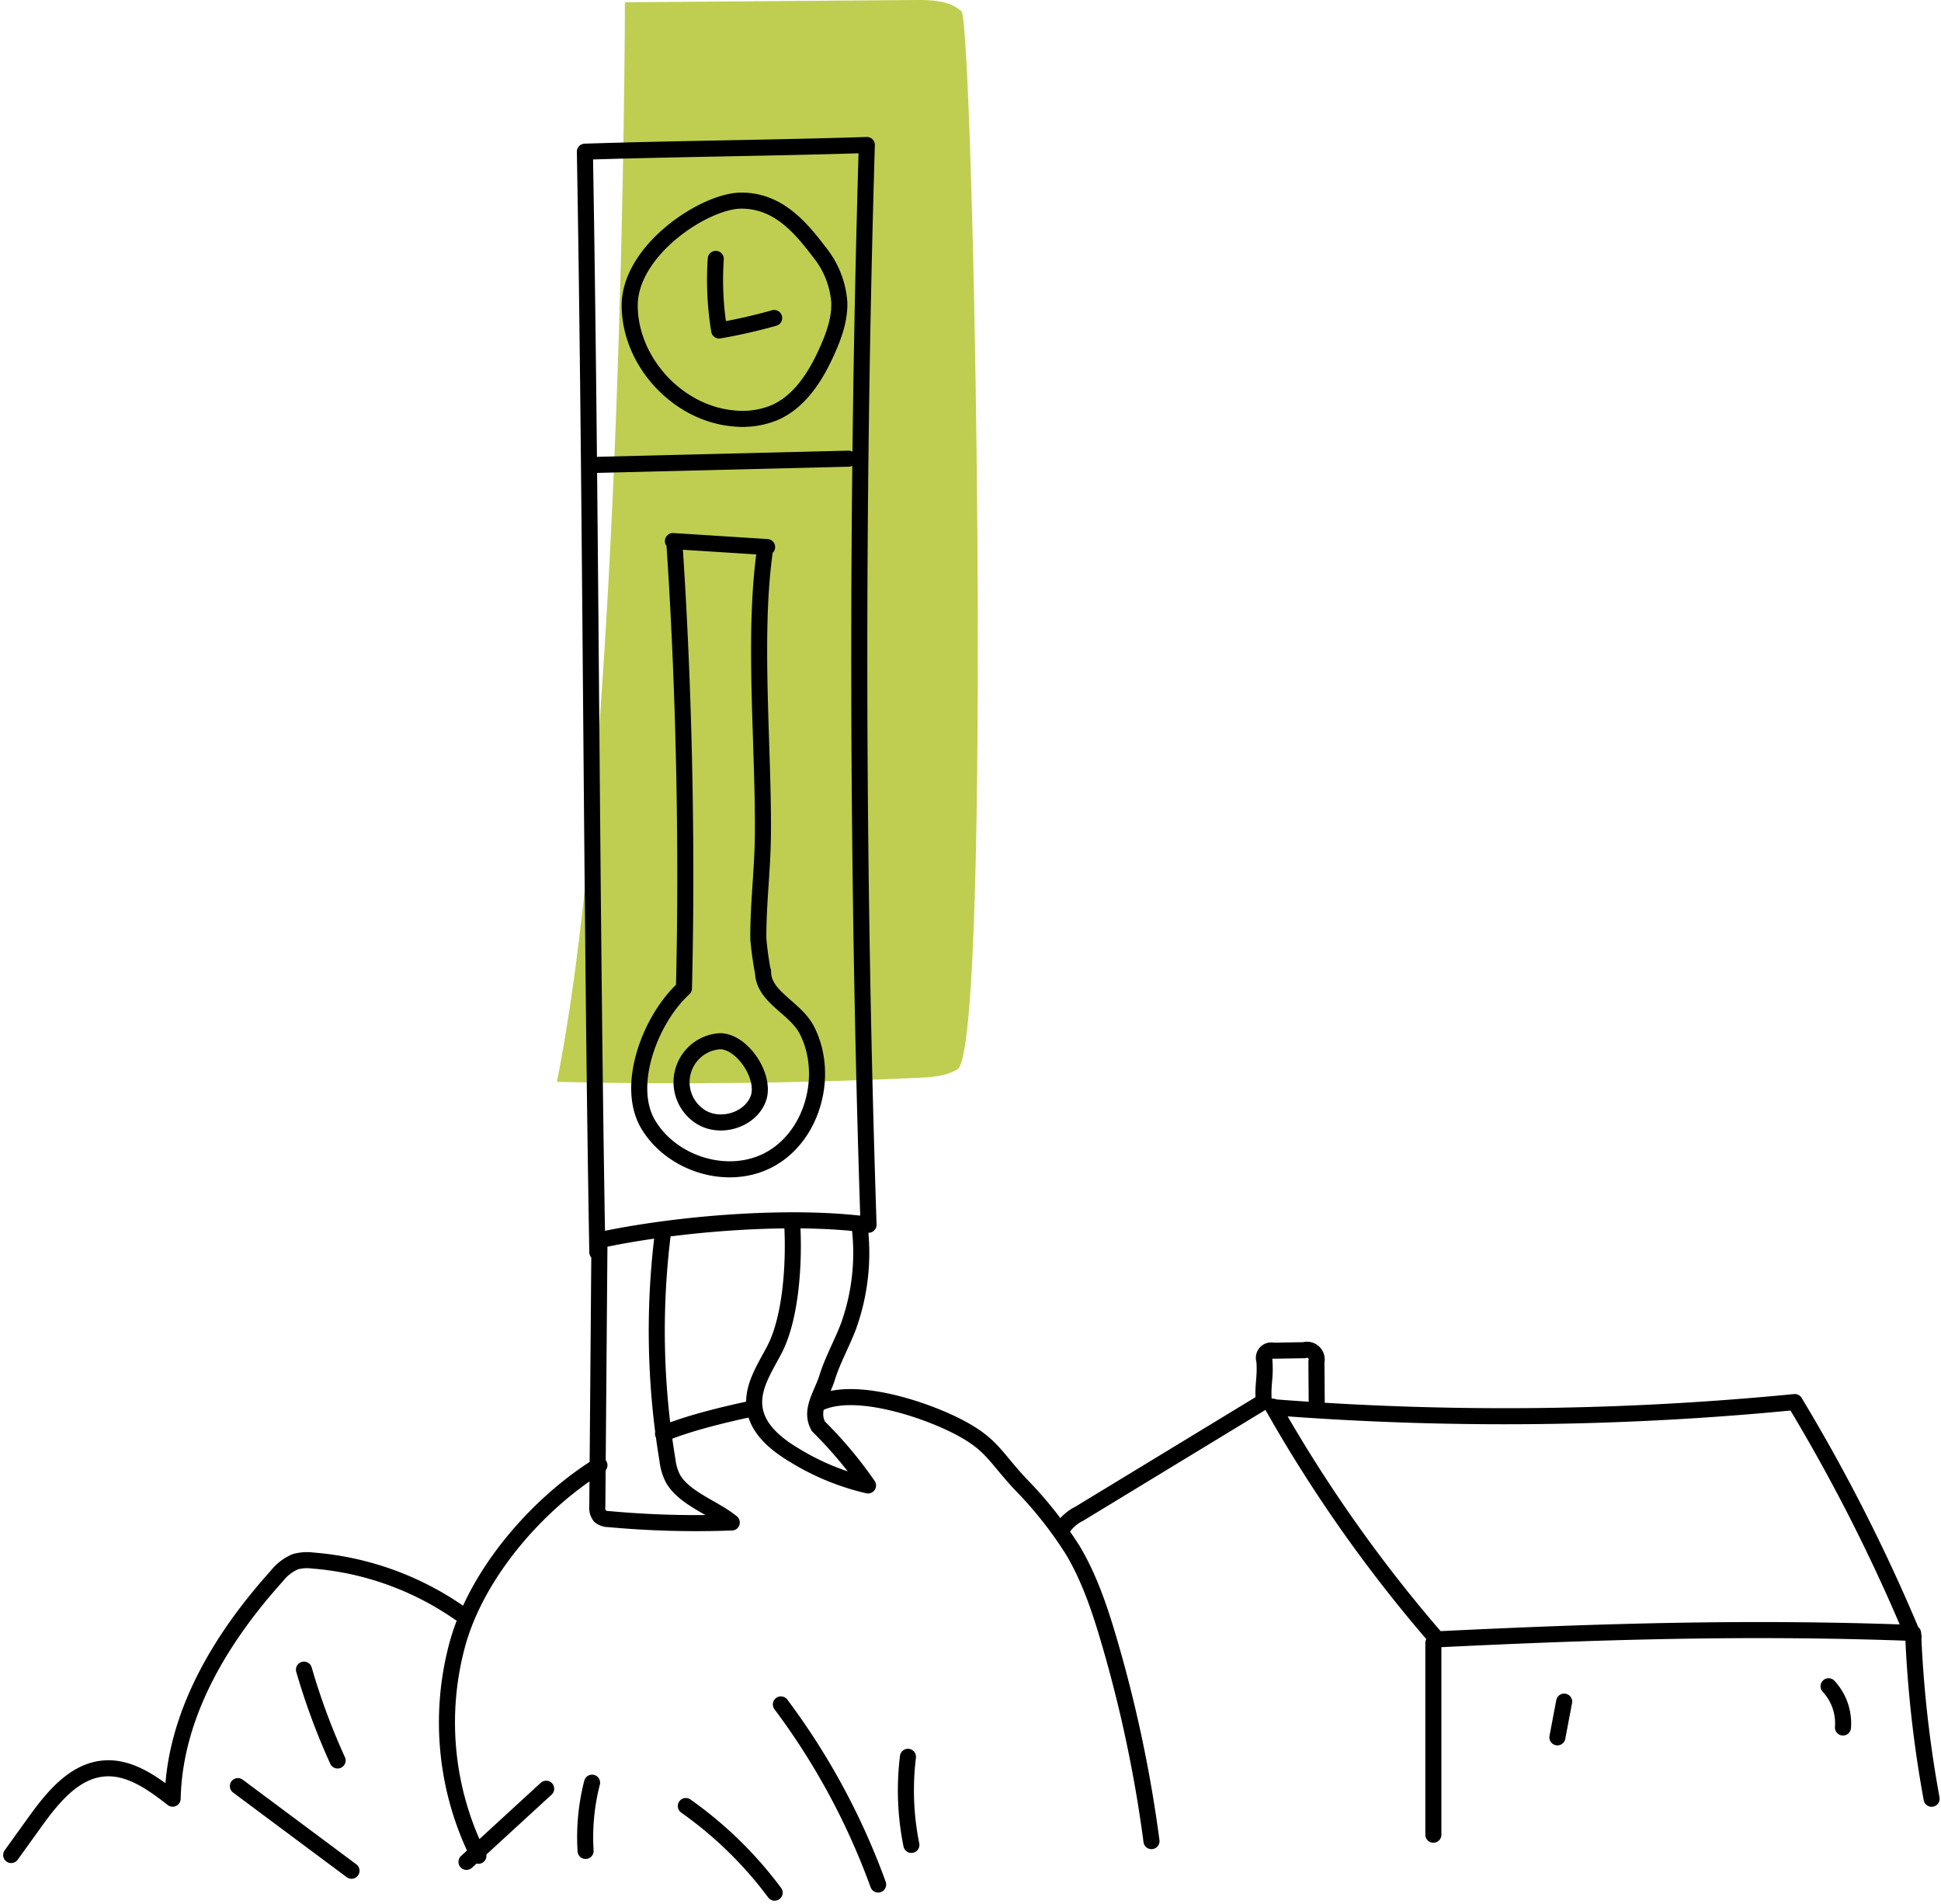 <?xml version="1.0" encoding="utf-8"?><svg xmlns="http://www.w3.org/2000/svg" width="364.161" height="357.154" viewBox="0 0 364.161 357.154">
  <g id="Groupe_28" data-name="Groupe 28" transform="translate(2.102)">
    <path id="Tracé_661" data-name="Tracé 661" d="M988,239.875q33.865.793,67.731-.754c2.55-.118,5.22-.278,7.41-1.592,6.668-3.995,3.082-196.376.76-198.48-2.261-2.05-5.629-2.139-8.68-2.116l-54.458.425S1000.552,177.18,988,239.875" transform="translate(-885.62 -36.93)" fill="#bfce50"/>
    <path id="Tracé_662" data-name="Tracé 662" d="M1168.611,288.691a559.187,559.187,0,0,0,97.686-.985m-99.622-.1c-.271-3.242.375-4.478.1-7.719a1.385,1.385,0,0,1,1.665-1.814q2.9-.049,5.79-.094a1.817,1.817,0,0,1,2.317,2.152c.027,3.771.038,5.336.066,9.107m96.023,51.783a10.248,10.248,0,0,1,2.7,7.733m-52.31-4.851q-.635,3.348-1.269,6.7m66.743-19.518a221.607,221.607,0,0,0,3.466,31.035m-25.675-74.41a333.524,333.524,0,0,1,22.295,44.021m-89.4.487c30.448-1.485,58.426-2.343,88.89-1.22m-89.591,1.908v35.962m-30.121-80.308a268.462,268.462,0,0,0,30.822,43.657m-70.352-20.708a8.157,8.157,0,0,1,3.226-2.861l34.606-21.039M974.2,359.752q10.657,7.936,21.31,15.874M986.595,337.9a125.151,125.151,0,0,0,6.308,17.039m22.862-27.671a55.789,55.789,0,0,0-27.5-9.831,8.4,8.4,0,0,0-3.273.213,8.789,8.789,0,0,0-3.535,2.739c-10.5,11.652-19.16,26.037-19.5,41.718-3.762-2.926-8-6.009-12.757-5.676-5.707.4-9.794,5.483-13.135,10.129q-2.2,3.059-4.4,6.116m168.247-18.423a51.634,51.634,0,0,0,.642,16.524m-24.481-26.353a130.709,130.709,0,0,1,18.245,33.786m-36.078-14.72a73.925,73.925,0,0,1,16.661,16.25m-34.255-20.632a41.048,41.048,0,0,0-1.214,12.8m-22.346,2.054q7.475-6.859,14.95-13.72m9.992-60.688c-11.63,7.214-22.873,20.156-26.578,33.328a55.983,55.983,0,0,0,3.871,39.937m64.291-85.081c6.621-2.846,19.165,1.238,25.579,4.527s6.93,5.576,11.843,10.848a73.948,73.948,0,0,1,9.889,12.528c3.055,5.174,4.984,10.928,6.679,16.691a249.457,249.457,0,0,1,8,37.734m-91.643-76.406c4.742-2.023,12.128-3.771,17.175-4.822m7.019-35.235c.487,7.061-.022,18.035-3.308,24.3-1.818,3.471-4.255,7.048-3.711,10.93.556,4,4.1,6.846,7.573,8.907a46.276,46.276,0,0,0,13.714,5.61,77.49,77.49,0,0,0-9.314-11.092m7.673-38.039a40.753,40.753,0,0,1-2,19.2c-1.227,3.264-2.973,6.327-4.015,9.654s-3.341,6.132-1.656,9.185m-41.076-34.937q-.2,24.939-.4,49.88a2.6,2.6,0,0,0,.491,1.9,2.572,2.572,0,0,0,1.65.56,178.184,178.184,0,0,0,23.078.631M1054,255.5a147.247,147.247,0,0,0,.8,43.132,9.765,9.765,0,0,0,1.121,3.613c2.31,3.695,7.563,5.3,10.932,8.059m-2.215-90.288a7.7,7.7,0,0,0-3.622,14.187c3.624,2.3,9.209.672,10.781-3.326s-2.864-10.847-7.159-10.861M1073,128.473c-2.187,16-.111,37.054-.309,53.193-.076,6.379-.889,12.739-.85,19.12a61.592,61.592,0,0,0,.88,6.343m-14.836,2.968c-6.283,5.716-11.057,18.218-6.714,25.517s14.5,10.6,22.155,6.915c8.615-4.147,11.979-16.074,7.623-24.587-2.181-4.262-8.293-6.25-8.22-11.037m-16.624-80.166c1.8,26.638,2.441,56.681,1.781,83.357m-2.07-83.9,17.671,1.123m-9.632-54.058a58.435,58.435,0,0,0,.643,13.433,102.822,102.822,0,0,0,10.314-2.345m-27.106-2.217c.1,10.5,9.058,20.159,19.516,21.055a15.844,15.844,0,0,0,7.657-1.085c4.762-2.072,7.743-6.846,9.864-11.588,1.3-2.9,2.406-5.992,2.286-9.167a16.9,16.9,0,0,0-3.739-9.356c-3.6-4.754-7.806-9.663-14.643-9.663S1047.609,71.631,1047.709,82.128Zm-7.066,29.792c17.068-.42,31.058-.763,48.126-1.185m-46.738,146.6c14.4-3.1,35.886-4.865,50.484-2.89M1039.3,53.153c1.134,63.789,1.2,142.654,2.335,206.443m50.56-207.7c-1.985,66.642-1.878,135.909.322,202.546M1039.3,53.153c15.841-.529,37.056-.729,52.9-1.258" transform="translate(-931.668 -24.696)" fill="none" stroke="#000" stroke-linecap="round" stroke-linejoin="round" stroke-width="3.013"/>
  </g>
</svg>
